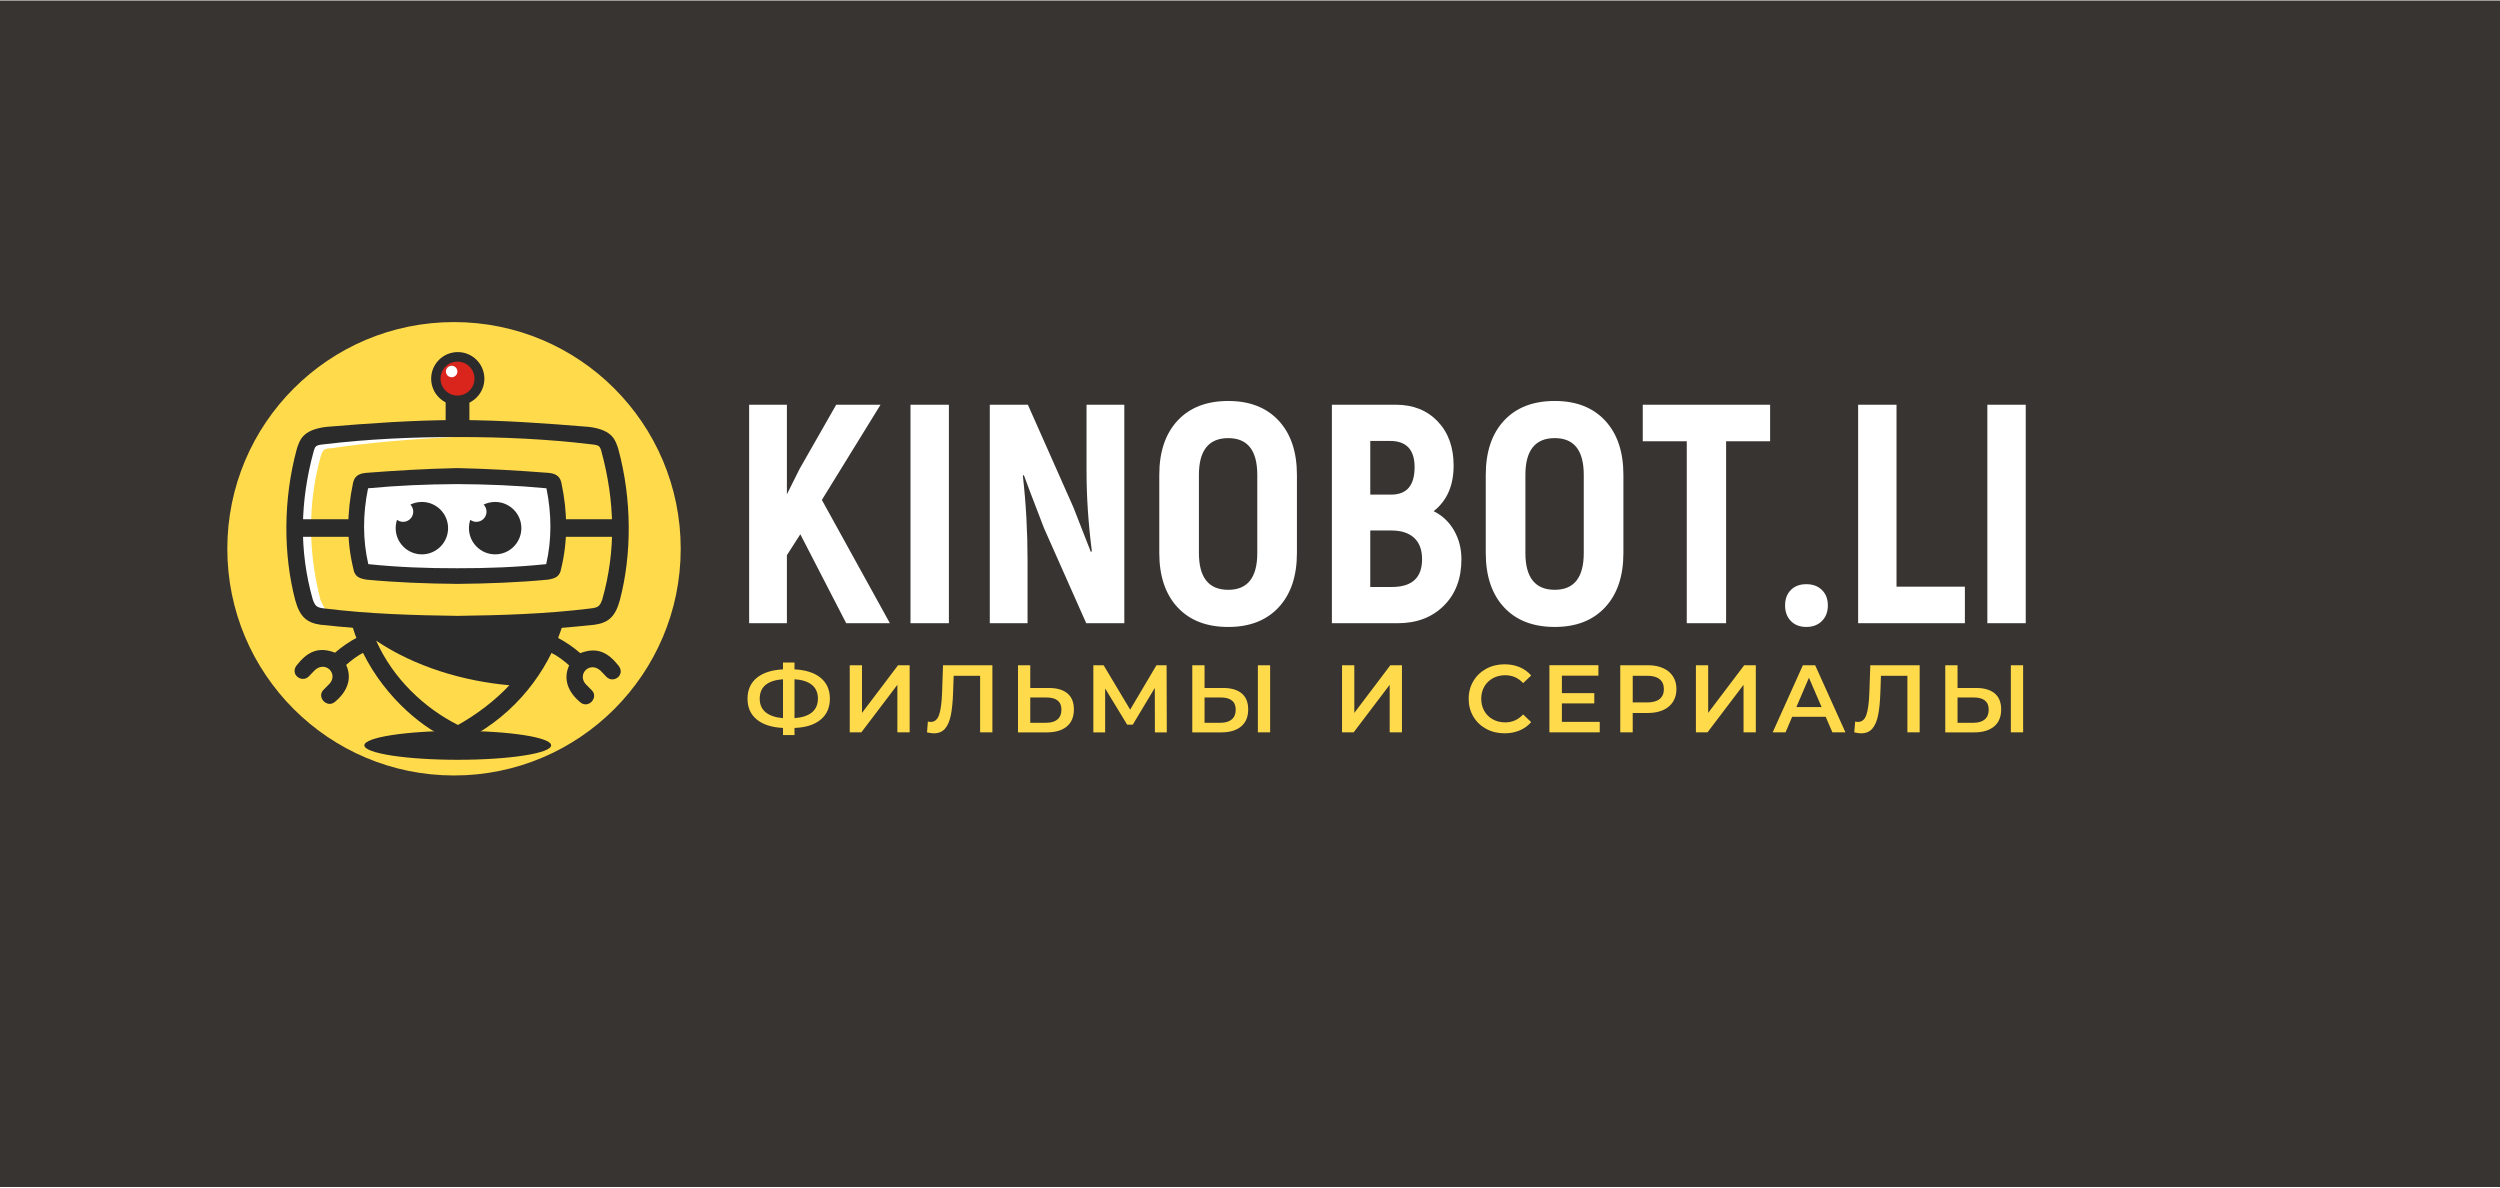 <?xml version="1.0" encoding="UTF-8"?>
<!DOCTYPE svg PUBLIC "-//W3C//DTD SVG 1.1//EN" "http://www.w3.org/Graphics/SVG/1.1/DTD/svg11.dtd">
<!-- Creator: CorelDRAW -->
<svg xmlns="http://www.w3.org/2000/svg" xml:space="preserve" width="1000px" height="475px" style="shape-rendering:geometricPrecision; text-rendering:geometricPrecision; image-rendering:optimizeQuality; fill-rule:evenodd; clip-rule:evenodd"
viewBox="0 0 219.459 104.154"
 xmlns:xlink="http://www.w3.org/1999/xlink">
 <defs>
  <style type="text/css">
   <![CDATA[
    .fil0 {fill:#383431}
    .fil4 {fill:#DA251D}
    .fil2 {fill:white}
    .fil3 {fill:#2B2B2B}
    .fil1 {fill:#FFDB4C}
    .fil5 {fill:white;fill-rule:nonzero}
    .fil6 {fill:#FFDB4C;fill-rule:nonzero}
   ]]>
  </style>
 </defs>
 <g id="Слой_x0020_1">
  <rect class="fil0" width="219.459" height="104.154"/>
  <circle class="fil1" cx="39.855" cy="48.129" r="19.9"/>
  <path class="fil2" d="M28.821 53.756l-1.135 -0.284 -0.433 -0.815c-1.323,-4.276 -1.38,-8.693 -0.225,-13.245l0.392 -0.867 0.867 -0.165 11.4 -0.413c0,0.118 0.001,0.236 0.001,0.355 -3.621,0.185 -7.212,0.473 -10.678,0.988 -0.671,-0.021 -0.733,0.351 -0.867,0.743 -1.144,4.171 -1.083,8.341 -0.024,12.511 0.138,0.437 0.372,0.805 0.702,1.192z"/>
  <path class="fil3" d="M40.164 55.356c-4.028,0.102 -7.973,-0.125 -12.021,-0.558 -1.157,-0.165 -1.817,-0.64 -2.23,-2.168 -1.04,-3.976 -1.075,-8.798 0.145,-13.279 0.234,-0.661 0.406,-1.652 2.561,-1.921 3.804,-0.315 7.557,-0.589 11.536,-0.605l0 -0 0.01 0 0.01 0 0 0c3.979,0.017 7.732,0.291 11.536,0.605 2.155,0.268 2.327,1.26 2.561,1.921 1.22,4.481 1.185,9.303 0.145,13.279 -0.413,1.528 -1.074,2.003 -2.23,2.168 -4.048,0.433 -7.994,0.66 -12.021,0.558zm0.007 -17.035l-0.015 0c-3.882,-0.003 -7.846,0.169 -11.738,0.64 -0.695,0.062 -0.755,0.171 -0.877,0.588 -1.201,4.399 -1.304,8.747 -0.083,13.036 0.21,0.55 0.306,0.709 1.032,0.784 3.932,0.485 7.844,0.599 11.673,0.65l0 0.005 0 -0.005c3.829,-0.051 7.741,-0.165 11.673,-0.65 0.726,-0.076 0.822,-0.234 1.032,-0.784 1.221,-4.288 1.118,-8.637 -0.083,-13.036 -0.122,-0.418 -0.183,-0.526 -0.877,-0.588 -3.892,-0.471 -7.856,-0.643 -11.738,-0.64z"/>
  <rect class="fil2" x="31.447" y="42.118" width="17.327" height="7.992"/>
  <path class="fil3" d="M40.143 51.212l-0.006 0 -0.005 0 0 -0c-2.686,-0.026 -5.343,-0.126 -7.947,-0.371 -0.619,-0.107 -1.063,-0.234 -1.177,-1.001 -0.583,-2.392 -0.566,-4.887 -0.021,-7.473 0.083,-0.402 0.289,-0.815 1.084,-0.898 2.686,-0.207 5.284,-0.363 8.04,-0.422l0 -0.001 0.026 0 0.026 -0 0 0.001c2.755,0.059 5.354,0.215 8.04,0.422 0.794,0.083 1.001,0.495 1.084,0.898 0.545,2.585 0.563,5.08 -0.021,7.473 -0.114,0.767 -0.557,0.895 -1.177,1.001 -2.603,0.246 -5.261,0.345 -7.947,0.371l0 0zm-0.006 -8.761c-2.641,0.016 -5.256,0.121 -7.828,0.369 -0.465,2.265 -0.474,4.513 0.021,6.657 2.546,0.267 5.15,0.368 7.792,0.361l0 -0 0.016 0 0.016 0 0 0c2.642,0.006 5.246,-0.095 7.792,-0.361 0.495,-2.144 0.486,-4.393 0.021,-6.657 -2.573,-0.248 -5.187,-0.354 -7.828,-0.369z"/>
  <path class="fil3" d="M37.035 44.018c1.27,0 2.3,1.03 2.3,2.3 0,1.27 -1.03,2.301 -2.3,2.301 -1.27,0 -2.301,-1.03 -2.301,-2.301 0,-0.255 0.042,-0.501 0.119,-0.731 0.149,0.111 0.333,0.178 0.533,0.178 0.492,0 0.891,-0.399 0.891,-0.891 0,-0.242 -0.097,-0.462 -0.254,-0.622 0.305,-0.15 0.648,-0.234 1.011,-0.234z"/>
  <path class="fil3" d="M43.466 44.018c1.27,0 2.301,1.03 2.301,2.3 0,1.27 -1.03,2.301 -2.301,2.301 -1.27,0 -2.3,-1.03 -2.3,-2.301 0,-0.255 0.042,-0.501 0.119,-0.731 0.149,0.111 0.333,0.178 0.533,0.178 0.492,0 0.891,-0.399 0.891,-0.891 0,-0.242 -0.097,-0.462 -0.254,-0.622 0.305,-0.15 0.648,-0.234 1.011,-0.234z"/>
  <rect class="fil3" x="25.866" y="45.536" width="5.122" height="1.543"/>
  <rect class="fil3" x="49.29" y="45.536" width="5.122" height="1.543"/>
  <ellipse class="fil3" cx="40.183" cy="65.383" rx="8.199" ry="1.27"/>
  <path class="fil3" d="M38.306 64.289c-2.68,-1.554 -6.042,-4.905 -7.421,-9.495l9.318 -0.016 9.252 -0.186c-1.001,3.518 -3.51,7.387 -7.651,9.811l-3.499 -0.114zm1.897 -0.693c-2.941,-1.475 -5.697,-4.065 -7.182,-7.399 3.423,2.305 7.693,3.557 11.694,3.912 -1.267,1.348 -2.812,2.531 -4.512,3.487z"/>
  <path class="fil3" d="M26.065 58.334c0.826,-1.037 1.776,-1.697 3.344,-1.084 0.604,-0.521 1.276,-0.991 2.045,-1.389l0.732 0.541 -0.211 0.809c-0.615,0.299 -1.117,0.702 -1.588,1.111 0.559,1.225 0.076,2.387 -1.016,3.271 -0.675,0.517 -1.542,-0.399 -1.021,-1.031l0.608 -0.619c0.721,-0.871 -0.384,-1.996 -1.315,-1.165l-0.526 0.546c-0.614,0.638 -1.718,-0.177 -1.053,-0.992z"/>
  <path class="fil3" d="M54.284 58.376c-0.826,-1.037 -1.776,-1.697 -3.344,-1.084 -0.604,-0.521 -1.276,-0.991 -2.045,-1.389l-0.732 0.541 0.211 0.809c0.615,0.299 1.117,0.702 1.588,1.111 -0.559,1.225 -0.076,2.387 1.016,3.271 0.675,0.517 1.542,-0.399 1.021,-1.031l-0.608 -0.619c-0.721,-0.871 0.384,-1.996 1.315,-1.165l0.526 0.546c0.614,0.639 1.718,-0.177 1.053,-0.992z"/>
  <circle class="fil3" cx="40.185" cy="33.199" r="2.336"/>
  <circle class="fil4" cx="40.162" cy="33.19" r="1.488"/>
  <circle class="fil2" cx="39.649" cy="32.567" r="0.504"/>
  <rect class="fil3" x="39.121" y="35.059" width="2.085" height="2.653"/>
  <path class="fil5" d="M74.283 54.664l-4.028 -7.809 -1.178 1.836 0 5.973 -3.315 0 0 -19.18 3.315 0 0 7.864 1.123 -2.247 3.206 -5.617 3.891 0 -5.151 8.357 5.973 10.823 -3.836 0zm5.644 -19.18l3.37 0 0 19.18 -3.37 0 0 -19.18zm15.454 0l3.315 0 0 19.18 -3.343 0 -3.699 -8.33c-1.078,-2.795 -1.671,-4.357 -1.781,-4.685l-0.082 0.082c0.274,2.411 0.411,4.886 0.411,7.425l0 5.507 -3.315 0 0 -19.18 3.343 0 4 9.015c0.183,0.457 0.452,1.146 0.808,2.069 0.356,0.923 0.598,1.539 0.726,1.85l0.082 -0.082c-0.311,-2.448 -0.466,-4.786 -0.466,-7.014l0 -5.836zm12.44 19.509c-1.9,0 -3.384,-0.575 -4.452,-1.726 -1.069,-1.151 -1.603,-2.74 -1.603,-4.768l0 -6.85c0,-2.028 0.534,-3.617 1.603,-4.768 1.069,-1.151 2.553,-1.726 4.452,-1.726 1.882,0 3.357,0.575 4.425,1.726 1.069,1.151 1.603,2.74 1.603,4.768l0 6.85c0,2.028 -0.534,3.617 -1.603,4.768 -1.069,1.151 -2.544,1.726 -4.425,1.726zm0 -3.261c1.699,0 2.548,-1.078 2.548,-3.233l0 -6.85c0,-2.155 -0.849,-3.233 -2.548,-3.233 -1.717,0 -2.576,1.078 -2.576,3.233l0 6.85c0,2.156 0.858,3.233 2.576,3.233zm18.029 -6.905c0.767,0.384 1.365,0.95 1.795,1.699 0.429,0.749 0.644,1.589 0.644,2.521 0,1.699 -0.516,3.06 -1.548,4.083 -1.032,1.023 -2.379,1.534 -4.042,1.534l-5.781 0 0 -19.18 5.617 0c1.516,0 2.74,0.489 3.672,1.466 0.932,0.977 1.397,2.27 1.397,3.877 0,1.754 -0.584,3.087 -1.754,4zm-3.836 -6.165l-1.726 0 0 4.713 1.836 0c1.37,0 2.055,-0.804 2.055,-2.411 0,-1.534 -0.722,-2.302 -2.165,-2.302zm0.164 12.823c1.772,0 2.658,-0.813 2.658,-2.439 0,-0.822 -0.233,-1.448 -0.699,-1.877 -0.466,-0.429 -1.128,-0.644 -1.987,-0.644l-1.863 0 0 4.959 1.891 0zm14.303 3.507c-1.9,0 -3.384,-0.575 -4.452,-1.726 -1.069,-1.151 -1.603,-2.74 -1.603,-4.768l0 -6.85c0,-2.028 0.534,-3.617 1.603,-4.768 1.069,-1.151 2.553,-1.726 4.452,-1.726 1.882,0 3.357,0.575 4.425,1.726 1.069,1.151 1.603,2.74 1.603,4.768l0 6.85c0,2.028 -0.534,3.617 -1.603,4.768 -1.069,1.151 -2.544,1.726 -4.425,1.726zm0 -3.261c1.699,0 2.548,-1.078 2.548,-3.233l0 -6.85c0,-2.155 -0.849,-3.233 -2.548,-3.233 -1.717,0 -2.576,1.078 -2.576,3.233l0 6.85c0,2.156 0.858,3.233 2.576,3.233zm18.906 -16.248l0 3.206 -3.863 0 0 15.974 -3.453 0 0 -15.974 -3.863 0 0 -3.206 11.179 0zm4.548 18.988c-0.347,0.347 -0.804,0.521 -1.37,0.521 -0.566,0 -1.018,-0.173 -1.356,-0.521 -0.338,-0.347 -0.507,-0.804 -0.507,-1.37 0,-0.566 0.169,-1.018 0.507,-1.356 0.338,-0.338 0.79,-0.507 1.356,-0.507 0.566,0 1.023,0.169 1.37,0.507 0.347,0.338 0.521,0.79 0.521,1.356 0,0.566 -0.174,1.023 -0.521,1.37zm6.549 -3.014l6.001 0 0 3.206 -9.371 0 0 -19.18 3.37 0 0 15.974zm7.973 -15.974l3.37 0 0 19.18 -3.37 0 0 -19.18z"/>
  <path class="fil6" d="M72.85 61.29c0,0.774 -0.269,1.386 -0.808,1.835 -0.539,0.449 -1.305,0.693 -2.298,0.732l0 0.623 -1.01 0 0 -0.623c-0.993,-0.051 -1.76,-0.297 -2.302,-0.741 -0.541,-0.443 -0.812,-1.052 -0.812,-1.826 0,-0.774 0.271,-1.384 0.812,-1.83 0.541,-0.446 1.309,-0.694 2.302,-0.745l0 -0.597 1.01 0 0 0.597c0.993,0.051 1.759,0.299 2.298,0.745 0.539,0.446 0.808,1.056 0.808,1.83zm-3.105 1.708c0.673,-0.051 1.184,-0.22 1.532,-0.509 0.348,-0.289 0.522,-0.692 0.522,-1.208 0,-0.516 -0.175,-0.917 -0.526,-1.204 -0.351,-0.286 -0.86,-0.452 -1.528,-0.496l0 3.417zm-3.055 -1.708c0,0.511 0.175,0.909 0.526,1.195 0.351,0.286 0.857,0.457 1.519,0.513l0 -3.417c-1.363,0.101 -2.045,0.67 -2.045,1.708zm7.903 -2.937l1.077 0 0 4.183 3.164 -4.183 1.018 0 0 5.891 -1.077 0 0 -4.174 -3.164 4.174 -1.018 0 0 -5.891zm12.523 0l0 5.891 -1.077 0 0 -4.965 -2.323 0 -0.051 1.473c-0.028,0.825 -0.095,1.494 -0.202,2.007 -0.107,0.513 -0.278,0.903 -0.513,1.17 -0.236,0.267 -0.561,0.4 -0.976,0.4 -0.146,0 -0.345,-0.028 -0.598,-0.084l0.076 -0.951c0.073,0.022 0.157,0.034 0.253,0.034 0.342,0 0.585,-0.203 0.728,-0.61 0.143,-0.407 0.231,-1.048 0.265,-1.923l0.084 -2.441 4.334 0zm4.957 1.995c0.707,0 1.25,0.159 1.629,0.476 0.379,0.317 0.568,0.787 0.568,1.41 0,0.651 -0.208,1.149 -0.623,1.494 -0.415,0.345 -0.999,0.518 -1.751,0.518l-2.533 0 0 -5.891 1.077 0 0 1.995 1.633 0zm-0.227 3.055c0.426,0 0.755,-0.098 0.985,-0.295 0.23,-0.196 0.345,-0.482 0.345,-0.858 0,-0.713 -0.443,-1.069 -1.33,-1.069l-1.406 0 0 2.222 1.406 0zm9.535 0.842l-0.008 -3.905 -1.936 3.232 -0.488 0 -1.936 -3.181 0 3.855 -1.035 0 0 -5.891 0.901 0 2.331 3.897 2.306 -3.897 0.892 0 0.017 5.891 -1.044 0zm5.992 -3.897c0.707,0 1.25,0.159 1.629,0.476 0.379,0.317 0.568,0.787 0.568,1.41 0,0.651 -0.208,1.149 -0.623,1.494 -0.415,0.345 -0.999,0.518 -1.751,0.518l-2.533 0 0 -5.891 1.077 0 0 1.995 1.633 0zm-0.227 3.055c0.426,0 0.755,-0.098 0.985,-0.295 0.23,-0.196 0.345,-0.482 0.345,-0.858 0,-0.713 -0.443,-1.069 -1.33,-1.069l-1.406 0 0 2.222 1.406 0zm3.274 -5.05l1.077 0 0 5.891 -1.077 0 0 -5.891zm7.389 0l1.077 0 0 4.183 3.164 -4.183 1.018 0 0 5.891 -1.077 0 0 -4.174 -3.164 4.174 -1.018 0 0 -5.891zm14.265 5.975c-0.595,0 -1.132,-0.131 -1.612,-0.391 -0.48,-0.261 -0.856,-0.621 -1.128,-1.081 -0.272,-0.46 -0.408,-0.979 -0.408,-1.557 0,-0.578 0.137,-1.097 0.412,-1.557 0.275,-0.46 0.652,-0.821 1.132,-1.081 0.48,-0.261 1.017,-0.391 1.612,-0.391 0.482,0 0.923,0.084 1.321,0.252 0.398,0.168 0.735,0.412 1.01,0.732l-0.707 0.665c-0.426,-0.46 -0.951,-0.69 -1.574,-0.69 -0.404,0 -0.766,0.088 -1.086,0.265 -0.32,0.177 -0.57,0.422 -0.749,0.736 -0.18,0.314 -0.269,0.67 -0.269,1.069 0,0.398 0.09,0.755 0.269,1.069 0.179,0.314 0.429,0.56 0.749,0.736 0.32,0.177 0.682,0.265 1.086,0.265 0.623,0 1.147,-0.233 1.574,-0.698l0.707 0.673c-0.275,0.32 -0.613,0.564 -1.014,0.732 -0.401,0.168 -0.843,0.253 -1.326,0.253zm8.357 -1.002l0 0.917 -4.418 0 0 -5.891 4.301 0 0 0.917 -3.206 0 0 1.532 2.845 0 0 0.9 -2.845 0 0 1.624 3.324 0zm4.225 -4.974c0.511,0 0.955,0.084 1.334,0.253 0.379,0.168 0.669,0.41 0.871,0.724 0.202,0.314 0.303,0.687 0.303,1.119 0,0.426 -0.101,0.798 -0.303,1.115 -0.202,0.317 -0.492,0.56 -0.871,0.728 -0.379,0.168 -0.823,0.253 -1.334,0.253l-1.33 0 0 1.7 -1.094 0 0 -5.891 2.424 0zm-0.05 3.265c0.477,0 0.839,-0.101 1.086,-0.303 0.247,-0.202 0.37,-0.491 0.37,-0.867 0,-0.376 -0.123,-0.665 -0.37,-0.867 -0.247,-0.202 -0.609,-0.303 -1.086,-0.303l-1.279 0 0 2.34 1.279 0zm4.267 -3.265l1.077 0 0 4.183 3.164 -4.183 1.018 0 0 5.891 -1.077 0 0 -4.174 -3.164 4.174 -1.018 0 0 -5.891zm11.395 4.528l-2.946 0 -0.581 1.363 -1.128 0 2.651 -5.891 1.077 0 2.659 5.891 -1.145 0 -0.589 -1.363zm-0.362 -0.858l-1.111 -2.575 -1.103 2.575 2.213 0zm8.61 -3.669l0 5.891 -1.077 0 0 -4.965 -2.323 0 -0.051 1.473c-0.028,0.825 -0.095,1.494 -0.202,2.007 -0.107,0.513 -0.278,0.903 -0.513,1.17 -0.236,0.267 -0.561,0.4 -0.976,0.4 -0.146,0 -0.345,-0.028 -0.598,-0.084l0.076 -0.951c0.073,0.022 0.157,0.034 0.253,0.034 0.342,0 0.585,-0.203 0.728,-0.61 0.143,-0.407 0.231,-1.048 0.265,-1.923l0.084 -2.441 4.334 0zm4.957 1.995c0.707,0 1.25,0.159 1.629,0.476 0.379,0.317 0.568,0.787 0.568,1.41 0,0.651 -0.208,1.149 -0.623,1.494 -0.415,0.345 -0.999,0.518 -1.751,0.518l-2.533 0 0 -5.891 1.077 0 0 1.995 1.633 0zm-0.227 3.055c0.426,0 0.755,-0.098 0.985,-0.295 0.23,-0.196 0.345,-0.482 0.345,-0.858 0,-0.713 -0.443,-1.069 -1.33,-1.069l-1.406 0 0 2.222 1.406 0zm3.274 -5.05l1.077 0 0 5.891 -1.077 0 0 -5.891z"/>
 </g>
</svg>
